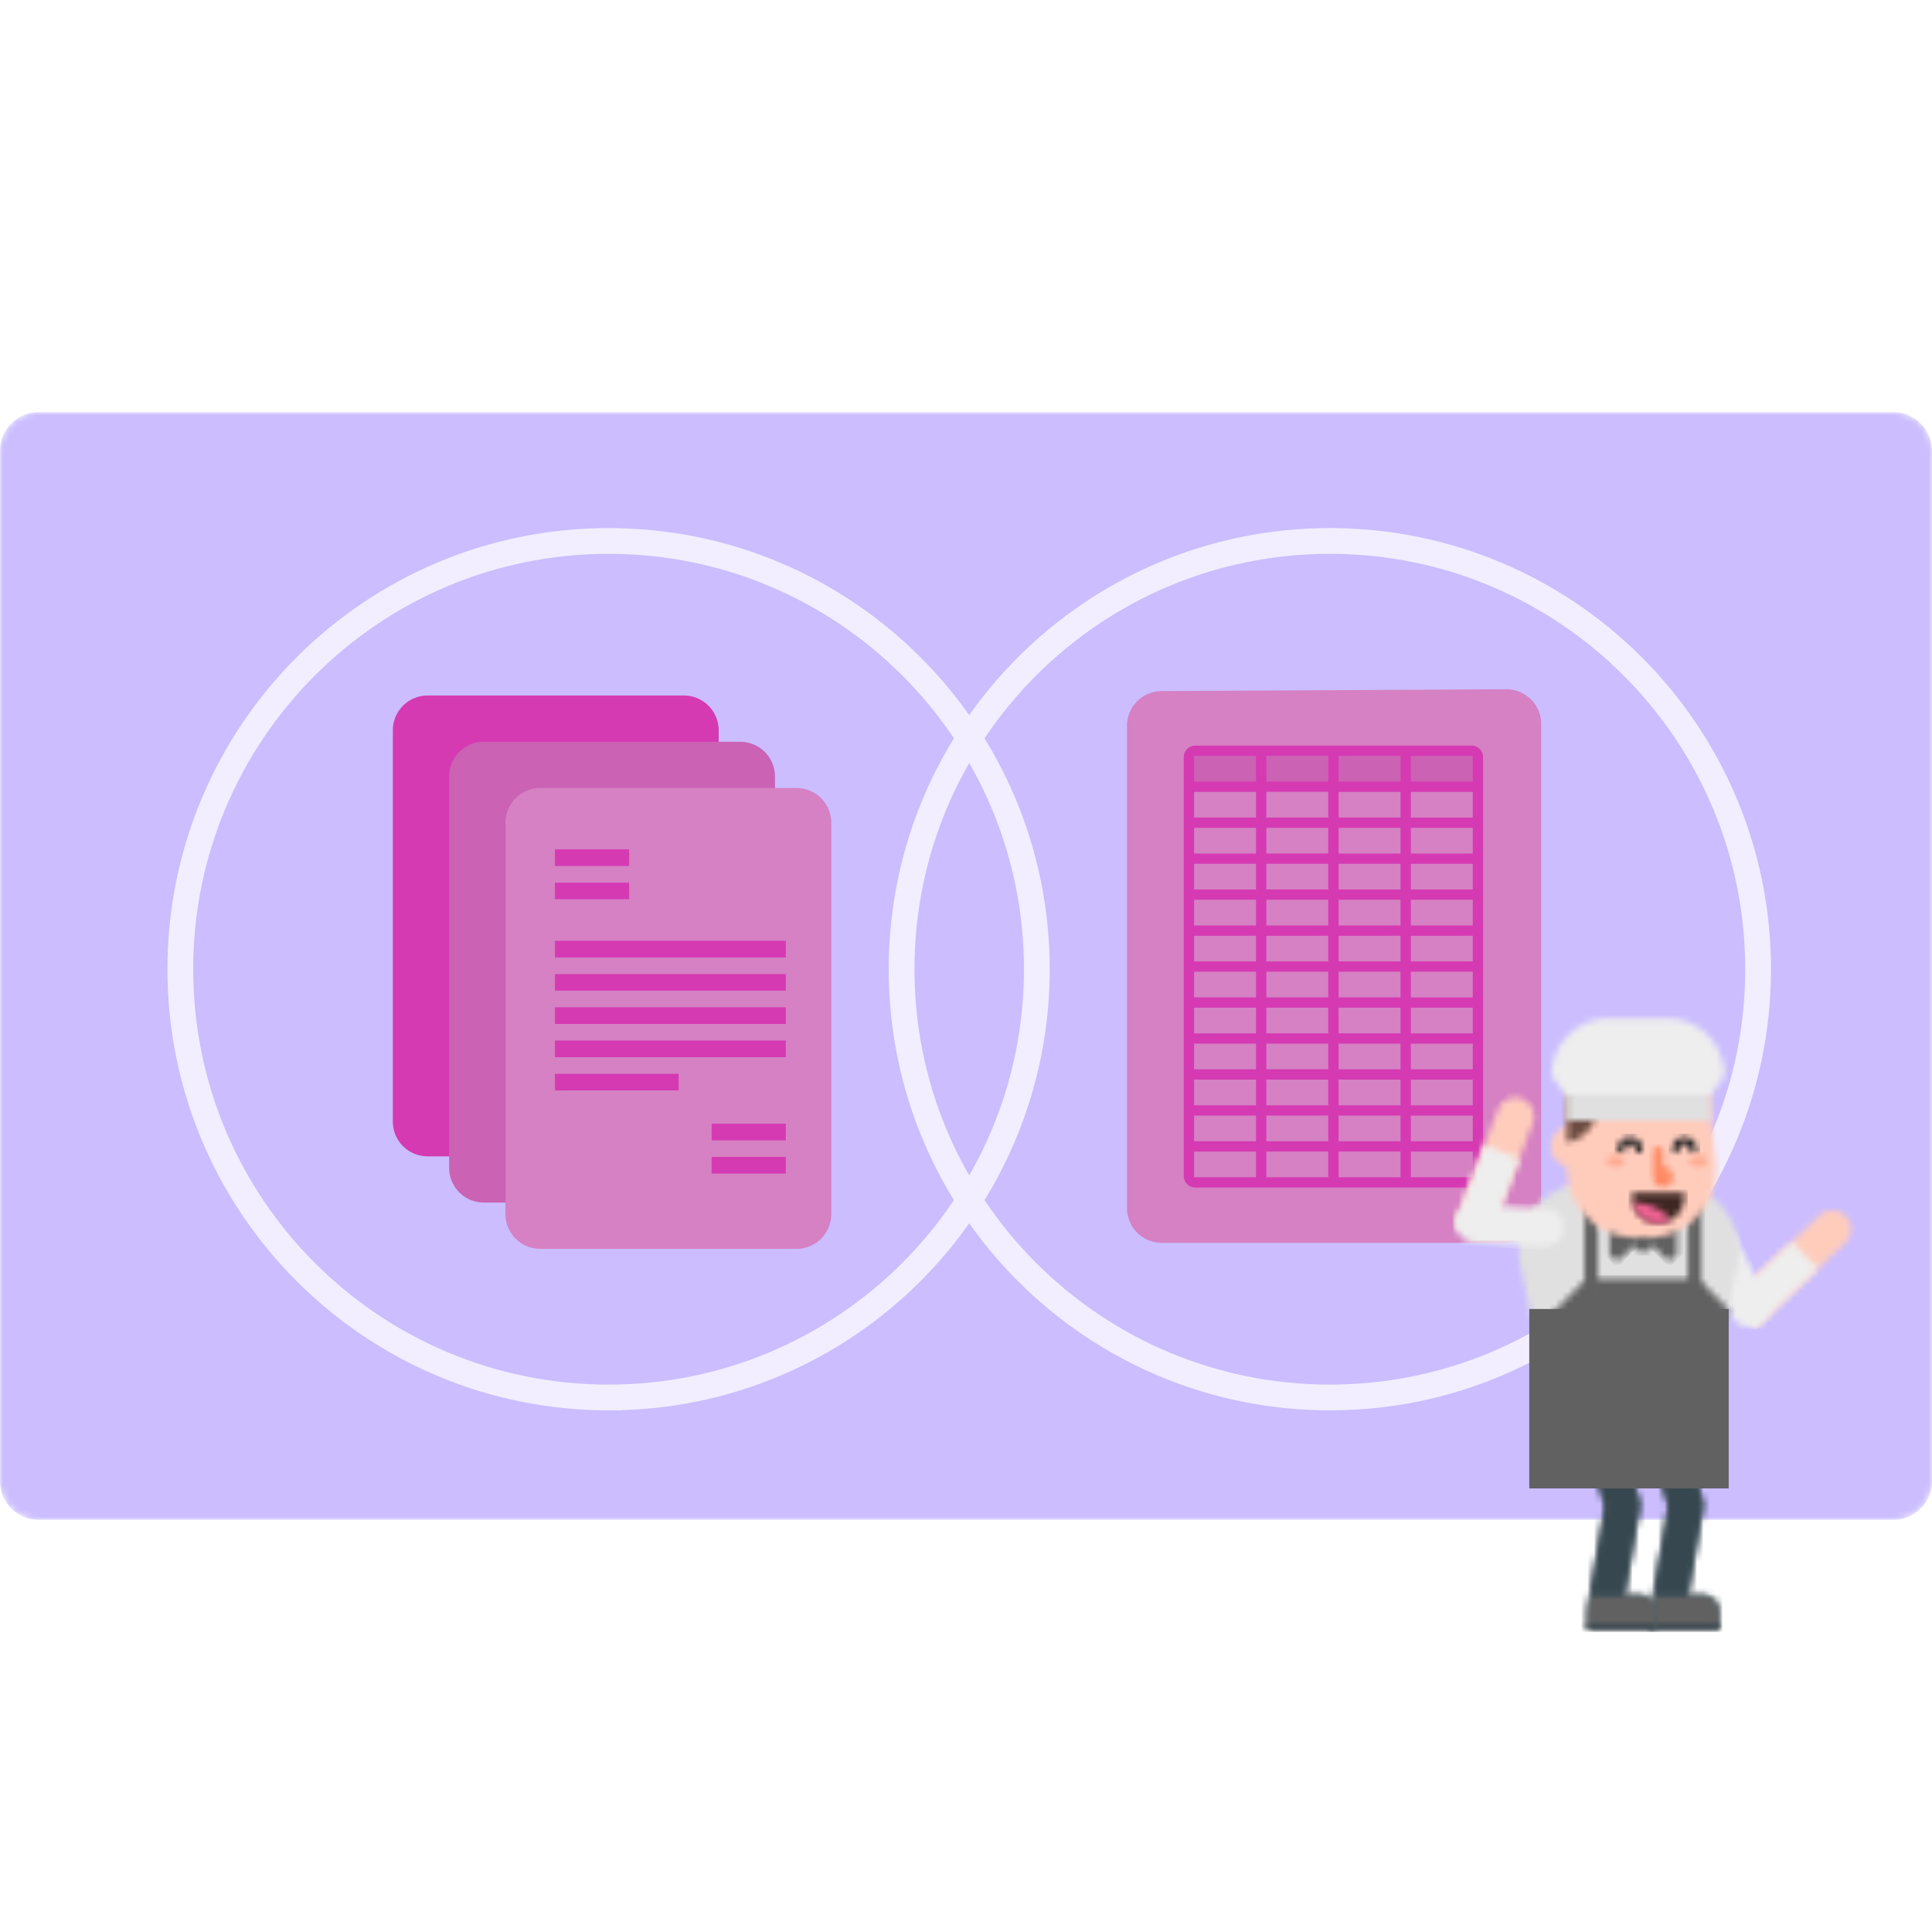 <svg width="300" height="300" viewBox="0 0 300 300" fill="none" xmlns="http://www.w3.org/2000/svg">
    <mask id="a" style="mask-type:alpha" maskUnits="userSpaceOnUse" x="0" y="64" width="300" height="172">
        <path d="M294 64H6a6 6 0 0 0-6 6v160a6 6 0 0 0 6 6h288a6 6 0 0 0 6-6V70a6 6 0 0 0-6-6z" fill="#fff"/>
    </mask>
    <g mask="url(#a)">
        <path d="M294 64H6a6 6 0 0 0-6 6v160a6 6 0 0 0 6 6h288a6 6 0 0 0 6-6V70a6 6 0 0 0-6-6z" fill="#CBBDFF"/>
        <path d="M106.197 108H66.4a5.4 5.4 0 0 0-5.4 5.4v60.756a5.4 5.4 0 0 0 5.4 5.4h39.797a5.4 5.4 0 0 0 5.4-5.4V113.4a5.4 5.4 0 0 0-5.4-5.4z" fill="#D53AB3"/>
        <path d="M114.94 115.181H75.143a5.4 5.4 0 0 0-5.4 5.4v60.756a5.4 5.4 0 0 0 5.4 5.4h39.797a5.4 5.4 0 0 0 5.4-5.4v-60.756a5.4 5.4 0 0 0-5.4-5.4z" fill="#CB62B4"/>
        <path d="M123.683 122.363H83.886a5.4 5.4 0 0 0-5.4 5.4v60.756a5.4 5.4 0 0 0 5.4 5.4h39.797a5.4 5.4 0 0 0 5.4-5.4v-60.756a5.4 5.4 0 0 0-5.4-5.4z" fill="#D581C3"/>
        <path fill-rule="evenodd" clip-rule="evenodd" d="M86.169 131.891h11.525v2.582H86.169v-2.582zm24.33 42.596h11.525v2.582h-11.525v-2.582zm-24.33-37.433h11.525v2.582H86.169v-2.582zm24.33 42.596h11.525v2.582h-11.525v-2.582zm-24.33-33.56h35.855v2.582H86.169v-2.582zm0 5.163h35.855v2.582H86.169v-2.582zm0 5.163h35.855v2.582H86.169v-2.582zm0 5.163h35.855v2.582H86.169v-2.582zm0 5.163h19.208v2.582H86.169v-2.582z" fill="#D53AB3"/>
        <path fill-rule="evenodd" clip-rule="evenodd" d="M239.313 112.428v75.154a5.397 5.397 0 0 1-5.4 5.4H180.4a5.397 5.397 0 0 1-5.4-5.4V112.71a5.4 5.4 0 0 1 5.372-5.4l53.513-.28a5.389 5.389 0 0 1 3.836 1.572 5.401 5.401 0 0 1 1.592 3.828v-.002z" fill="#D581C3"/>
        <path fill-rule="evenodd" clip-rule="evenodd" d="M184.616 116.575h44.877v5.586h-44.877v-5.586z" fill="#CB62B4"/>
        <path fill-rule="evenodd" clip-rule="evenodd" d="M185.615 115.777h42.88c.477 0 .935.19 1.273.527.337.338.527.796.527 1.273V182.6c0 .477-.19.935-.527 1.273a1.804 1.804 0 0 1-1.273.527h-42.88c-.477 0-.935-.19-1.273-.527a1.804 1.804 0 0 1-.527-1.273v-65.023c0-.477.19-.935.527-1.273a1.804 1.804 0 0 1 1.273-.527zm33.46 1.596v3.99h9.617v-3.99h-9.617zm0 11.171v3.99h9.617v-3.99h-9.617zm0 11.171v3.99h9.617v-3.99h-9.617zm0 11.172v3.99h9.617v-3.99h-9.617zm0 11.17v3.99h9.617v-3.99h-9.617zm0 11.172v3.99h9.617v-3.99h-9.617zm0-50.27v3.99h9.617v-3.99h-9.617zm0 11.17v3.99h9.617v-3.99h-9.617zm0 11.172v3.99h9.617V145.3l-9.617.001zm0 11.171v3.99h9.617v-3.99h-9.617zm0 11.171v3.99h9.617v-3.99h-9.617zm0 11.171v3.99h9.617v-3.99h-9.617zm-33.657-61.44v3.989h9.616v-3.99l-9.616.001zm0 11.17v3.99h9.616v-3.99h-9.616zm0 11.171v3.99h9.616v-3.99h-9.616zm0 11.172v3.99h9.616v-3.99h-9.616zm0 11.17v3.99h9.616v-3.99h-9.616zm0 11.172v3.99h9.616v-3.99h-9.616zm0-50.27v3.99h9.616v-3.99h-9.616zm0 11.17v3.99h9.616v-3.99h-9.616zm0 11.172v3.99h9.616V145.3l-9.616.001zm0 11.171v3.99h9.616v-3.99h-9.616zm0 11.171v3.99h9.616v-3.99h-9.616zm0 11.171v3.99h9.616v-3.99h-9.616zm22.438-61.44v3.989h9.617v-3.99l-9.617.001zm0 11.17v3.99h9.617v-3.99h-9.617zm0 11.171v3.99h9.617v-3.99h-9.617zm0 11.172v3.99h9.617v-3.99h-9.617zm0 11.17v3.99h9.617v-3.99h-9.617zm0 11.172v3.99h9.617v-3.99h-9.617zm0-50.27v3.99h9.617v-3.99h-9.617zm0 11.17v3.99h9.617v-3.99h-9.617zm0 11.172v3.99h9.617V145.3l-9.617.001zm0 11.171v3.99h9.617v-3.99h-9.617zm0 11.171v3.99h9.617v-3.99h-9.617zm0 11.171v3.99h9.617v-3.99h-9.617zm-11.219-61.44v3.989h9.616v-3.99l-9.616.001zm0 11.17v3.99h9.616v-3.99h-9.616zm0 11.171v3.99h9.616v-3.99h-9.616zm0 11.172v3.99h9.616v-3.99h-9.616zm0 11.17v3.99h9.616v-3.99h-9.616zm0 11.172v3.99h9.616v-3.99h-9.616zm0-50.27v3.99h9.616v-3.99h-9.616zm0 11.17v3.99h9.616v-3.99h-9.616zm0 11.172v3.99h9.616V145.3l-9.616.001zm0 11.171v3.99h9.616v-3.99h-9.616zm0 11.171v3.99h9.616v-3.99h-9.616zm0 11.171v3.99h9.616v-3.99h-9.616z" fill="#D53AB3"/>
        <path d="M94.5 217c36.727 0 66.5-29.773 66.5-66.5 0-36.727-29.773-66.5-66.5-66.5C57.773 84 28 113.773 28 150.5c0 36.727 29.773 66.5 66.5 66.5z" stroke="#F2EEFF" stroke-width="4"/>
        <path d="M206.5 217c36.727 0 66.5-29.773 66.5-66.5 0-36.727-29.773-66.5-66.5-66.5-36.727 0-66.5 29.773-66.5 66.5 0 36.727 29.773 66.5 66.5 66.5z" stroke="#F2EEFF" stroke-width="4"/>
    </g>
    <mask id="b" style="mask-type:alpha" maskUnits="userSpaceOnUse" x="254" y="216" width="13" height="37">
        <path d="m259.95 218.184 4.37 14.763c.117.394.142.81.073 1.215l-2.291 13.5h2.208c1.459 0 2.642 1.195 2.642 2.67V253h-10.588c-.1-1.488-.1-2.528 0-3.12l2.716-16.003-4.193-14.163c-.418-1.412.377-2.9 1.775-3.321.245-.075.5-.113.756-.113a2.648 2.648 0 0 1 2.531 1.905l.001-.001z" fill="#fff"/>
    </mask>
    <g mask="url(#b)">
        <path fill-rule="evenodd" clip-rule="evenodd" d="M267.48 253.534h-13.232v-37.789h13.232v37.789z" fill="#455A64"/>
    </g>
    <mask id="c" style="mask-type:alpha" maskUnits="userSpaceOnUse" x="256" y="247" width="11" height="6">
        <path d="M264.332 247.663c1.449.012 2.62 1.202 2.62 2.668V253h-10.588c-.1-1.488-.1-2.527 0-3.12l.376-2.217h7.592z" fill="#fff"/>
    </mask>
    <g mask="url(#c)">
        <path fill-rule="evenodd" clip-rule="evenodd" d="M270.968 256.736h-25.47v-9.607h25.47v9.607z" fill="#616161"/>
    </g>
    <mask id="d" style="mask-type:alpha" maskUnits="userSpaceOnUse" x="254" y="216" width="11" height="32">
        <path d="m259.951 218.184 4.37 14.764a2.7 2.7 0 0 1 .072 1.215l-2.29 13.5h2.229-7.59l2.34-13.785-4.195-14.164c-.417-1.412.377-2.9 1.775-3.321.246-.075.501-.113.758-.113a2.645 2.645 0 0 1 2.53 1.905l.001-.001z" fill="#fff"/>
    </mask>
    <g mask="url(#d)">
        <path fill-rule="evenodd" clip-rule="evenodd" d="M270.969 248.196h-18.707v-35.01h18.707v35.01z" fill="#37474F"/>
    </g>
    <mask id="e" style="mask-type:alpha" maskUnits="userSpaceOnUse" x="256" y="252" width="11" height="1">
        <path d="M266.952 252.253V253h-10.588a34.916 34.916 0 0 1-.044-.747h10.632z" fill="#fff"/>
    </mask>
    <g mask="url(#e)">
        <path fill-rule="evenodd" clip-rule="evenodd" d="M269.278 257.163h-15.22v-5.444h15.22v5.444z" fill="#37474F"/>
    </g>
    <mask id="f" style="mask-type:alpha" maskUnits="userSpaceOnUse" x="244" y="216" width="14" height="37">
        <path d="m250.121 218.184 4.37 14.763c.117.394.142.81.073 1.215l-2.291 13.5h2.208c1.459 0 2.642 1.195 2.642 2.67V253h-10.588c-.093-1.53-.093-2.57 0-3.12l2.716-16.003-4.193-14.163c-.418-1.412.376-2.9 1.775-3.321.246-.075.501-.113.758-.113a2.645 2.645 0 0 1 2.53 1.905v-.001z" fill="#fff"/>
    </mask>
    <g mask="url(#f)">
        <path fill-rule="evenodd" clip-rule="evenodd" d="M257.651 253.534h-13.232v-37.789h13.232v37.789z" fill="#455A64"/>
    </g>
    <mask id="g" style="mask-type:alpha" maskUnits="userSpaceOnUse" x="246" y="247" width="12" height="6">
        <path d="M254.503 247.663c1.449.012 2.62 1.202 2.62 2.668V253h-10.588c-.093-1.53-.093-2.57 0-3.12l.376-2.217h7.592z" fill="#fff"/>
    </mask>
    <g mask="url(#g)">
        <path fill-rule="evenodd" clip-rule="evenodd" d="M269.912 256.736h-25.473v-9.607h25.472l.001 9.607z" fill="#616161"/>
    </g>
    <mask id="h" style="mask-type:alpha" maskUnits="userSpaceOnUse" x="244" y="216" width="11" height="32">
        <path d="m250.121 218.184 4.37 14.764a2.7 2.7 0 0 1 .072 1.215l-2.29 13.5h2.229-7.59l2.34-13.785-4.195-14.164c-.417-1.412.377-2.9 1.775-3.321.246-.075.501-.113.758-.113a2.645 2.645 0 0 1 2.53 1.905l.001-.001z" fill="#fff"/>
    </mask>
    <g mask="url(#h)">
        <path fill-rule="evenodd" clip-rule="evenodd" d="M256.488 248.196h-18.706v-35.01h18.706v35.01z" fill="#37474F"/>
    </g>
    <mask id="i" style="mask-type:alpha" maskUnits="userSpaceOnUse" x="246" y="252" width="12" height="1">
        <path d="M257.123 252.253V253h-10.588a42.48 42.48 0 0 1-.04-.747h10.628z" fill="#fff"/>
    </mask>
    <g mask="url(#i)">
        <path fill-rule="evenodd" clip-rule="evenodd" d="M259.977 257.163h-15.22v-5.444h15.22v5.444z" fill="#37474F"/>
    </g>
    <mask id="j" style="mask-type:alpha" maskUnits="userSpaceOnUse" x="270" y="187" width="18" height="20">
        <path d="m286.541 192.957-12.96 12.342a2.954 2.954 0 0 1-1.397.745l-2.065-5.505 12.367-11.776a2.945 2.945 0 0 1 2.09-.813 2.944 2.944 0 0 1 2.057.891 2.895 2.895 0 0 1-.092 4.115v.001z" fill="#fff"/>
    </mask>
    <g mask="url(#j)">
        <path fill-rule="evenodd" clip-rule="evenodd" d="m267.833 204.957 13.003 4.937 8.161-21.02-13.005-4.935-8.159 21.018z" fill="#FFCCBC"/>
    </g>
    <mask id="k" style="mask-type:alpha" maskUnits="userSpaceOnUse" x="270" y="192" width="13" height="15">
        <path d="M273.579 205.299c-.389.37-.872.628-1.397.744l-2.064-5.504 8.098-7.712 4.083 4.167-8.721 8.305h.001z" fill="#fff"/>
    </mask>
    <g mask="url(#k)">
        <path fill-rule="evenodd" clip-rule="evenodd" d="m250.824 211.531 28.591 10.852 10.691-27.54-28.591-10.852-10.691 27.54z" fill="#EEE"/>
    </g>
    <mask id="l" style="mask-type:alpha" maskUnits="userSpaceOnUse" x="263" y="190" width="12" height="17">
        <path d="M272.937 205.731c-1.483.717-3.271.108-3.994-1.36l-4.788-9.732a2.96 2.96 0 0 1 .452-3.263c.26-.291.575-.527.927-.694 1.483-.718 3.272-.109 3.994 1.359l4.789 9.732c.168.34.268.71.294 1.089a2.96 2.96 0 0 1-1.674 2.869z" fill="#fff"/>
    </mask>
    <g mask="url(#l)">
        <path fill-rule="evenodd" clip-rule="evenodd" d="m262.134 191.738 7.871 15.998 6.333-3.062-7.871-15.998-6.333 3.062z" fill="#EEE"/>
    </g>
    <mask id="m" style="mask-type:alpha" maskUnits="userSpaceOnUse" x="235" y="183" width="36" height="38">
        <path d="M259.449 183.725c.746 0 1.49.08 2.22.238 5.707 1.238 9.34 6.914 8.113 12.678l-3.44 16.175c-.96 4.512-4.909 7.735-9.479 7.735h-7.833c-4.57 0-8.518-3.223-9.478-7.735l-3.44-16.175a10.757 10.757 0 0 1-.236-2.242c0-5.894 4.732-10.674 10.569-10.674h13.004z" fill="#fff"/>
    </mask>
    <g mask="url(#m)" clip-rule="evenodd">
        <path fill-rule="evenodd" d="M270.549 221.085h-35.202v-37.894h35.202v37.894z" fill="#D8D8D8"/>
        <path fill-rule="evenodd" d="M275.407 222.685h-44.601v-41.201h44.601v41.201z" fill="#E0E0E0"/>
        <path d="M275.407 222.685h-44.601v-41.201h44.601v41.201z" stroke="#B0BEC5" stroke-width="2"/>
    </g>
    <mask id="n" style="mask-type:alpha" maskUnits="userSpaceOnUse" x="253" y="190" width="4" height="5">
        <path d="M256.911 192.637c0 .973-.78 1.761-1.744 1.761a1.752 1.752 0 0 1-1.744-1.76c0-.975.78-1.762 1.744-1.762.963 0 1.744.788 1.744 1.761z" fill="#fff"/>
    </mask>
    <g mask="url(#n)">
        <path fill-rule="evenodd" clip-rule="evenodd" d="M257.439 194.932h-4.544v-4.59h4.544v4.59z" fill="#616161"/>
    </g>
    <mask id="o" style="mask-type:alpha" maskUnits="userSpaceOnUse" x="249" y="189" width="6" height="7">
        <path d="m251.92 189.892 2.649 2.677-2.649 2.675c-.218.22-.514.344-.822.344a1.17 1.17 0 0 1-1.163-1.175v-3.69c0-.31.123-.61.34-.83a1.143 1.143 0 0 1 .823-.345 1.143 1.143 0 0 1 .822.345v-.001z" fill="#fff"/>
    </mask>
    <g mask="url(#o)">
        <path fill-rule="evenodd" clip-rule="evenodd" d="m255.316 192.568-4.218-4.26-4.218 4.26 4.218 4.26 4.218-4.26z" fill="#616161"/>
    </g>
    <mask id="p" style="mask-type:alpha" maskUnits="userSpaceOnUse" x="255" y="189" width="6" height="7">
        <path d="M260.058 189.892c.218.221.34.519.34.83v3.69c0 .649-.52 1.175-1.162 1.175-.308 0-.604-.124-.822-.344l-2.649-2.675 2.65-2.676a1.15 1.15 0 0 1 1.643 0z" fill="#fff"/>
    </mask>
    <g mask="url(#p)">
        <path fill-rule="evenodd" clip-rule="evenodd" d="m255.018 192.568 4.217-4.26 4.22 4.259-4.218 4.26-4.219-4.259z" fill="#616161"/>
    </g>
    <mask id="q" style="mask-type:alpha" maskUnits="userSpaceOnUse" x="259" y="198" width="10" height="17">
        <path d="m268.37 203.279-2.028 9.537a9.959 9.959 0 0 1-.63 1.947h-1.696l-4.444-13.293 4.444-2.588 4.354 4.397z" fill="#fff"/>
    </mask>
    <g mask="url(#q)">
        <path fill-rule="evenodd" clip-rule="evenodd" d="M280.269 215.296h-21.226v-16.948h21.226v16.948z" fill="#616161"/>
    </g>
    <mask id="r" style="mask-type:alpha" maskUnits="userSpaceOnUse" x="238" y="198" width="13" height="17">
        <path d="m250.464 201.47-4.445 13.293h-5.837a9.858 9.858 0 0 1-.63-1.947l-1.296-6.093 7.763-7.841 4.445 2.588z" fill="#fff"/>
    </mask>
    <g mask="url(#r)">
        <path fill-rule="evenodd" clip-rule="evenodd" d="M250.992 215.296h-21.225v-16.948h21.225v16.948z" fill="#616161"/>
    </g>
    <mask id="s" style="mask-type:alpha" maskUnits="userSpaceOnUse" x="262" y="184" width="3" height="33">
        <path d="M264.204 184.863v32.058h-2.114v-32.858a10.53 10.53 0 0 1 2.114.8z" fill="#fff"/>
    </mask>
    <g mask="url(#s)">
        <path fill-rule="evenodd" clip-rule="evenodd" d="M264.732 217.455h-3.17v-39.388h3.17v39.388z" fill="#616161"/>
    </g>
    <mask id="t" style="mask-type:alpha" maskUnits="userSpaceOnUse" x="246" y="183" width="3" height="34">
        <path d="M248.139 183.725v33.197h-2.114v-33.189c.14-.005.28-.008.42-.008h1.694z" fill="#fff"/>
    </mask>
    <g mask="url(#t)">
        <path fill-rule="evenodd" clip-rule="evenodd" d="M248.667 217.455h-3.17v-39.387h3.17v39.387z" fill="#616161"/>
    </g>
    <mask id="u" style="mask-type:alpha" maskUnits="userSpaceOnUse" x="247" y="198" width="17" height="21">
        <path d="M263.147 198.562v19.654c-.308.264-.632.51-.97.734h-15.095v-20.388h16.065z" fill="#fff"/>
    </mask>
    <g mask="url(#u)">
        <path fill-rule="evenodd" clip-rule="evenodd" d="M263.675 219.483h-17.122v-21.455h17.122v21.455z" fill="#616161"/>
    </g>
    <mask id="v" style="mask-type:alpha" maskUnits="userSpaceOnUse" x="239" y="210" width="28" height="11">
        <path d="m266.853 210.41-.511 2.406c-.96 4.512-4.91 7.734-9.479 7.734h-7.833c-4.57 0-8.518-3.222-9.478-7.734l-.512-2.406h27.813z" fill="#fff"/>
    </mask>
    <g mask="url(#v)">
        <path fill-rule="evenodd" clip-rule="evenodd" d="M276.781 221.511h-47.667v-11.635h47.668l-.001 11.635z" fill="#37474F"/>
    </g>
    <mask id="w" style="mask-type:alpha" maskUnits="userSpaceOnUse" x="238" y="207" width="30" height="14">
        <path d="m267.535 207.208-1.193 5.608c-.96 4.512-4.908 7.735-9.478 7.735h-7.833c-4.57 0-8.519-3.223-9.478-7.735l-1.193-5.608h29.175z" fill="#fff"/>
    </mask>
    <g mask="url(#w)">
        <path fill-rule="evenodd" clip-rule="evenodd" d="M278.473 228.129h-46.927v-21.455h46.927v21.455z" fill="#616161"/>
    </g>
    <path fill-rule="evenodd" clip-rule="evenodd" d="M268.432 231.118h-30.968v-27.86h30.968v27.86z" fill="#616161"/>
    <mask id="x" style="mask-type:alpha" maskUnits="userSpaceOnUse" x="226" y="170" width="13" height="21">
        <path d="M236.33 170.613c1.5.575 2.252 2.27 1.68 3.787l-6.052 16.02-5.867.267a2.968 2.968 0 0 1 .143-1.578l6.342-16.79a2.922 2.922 0 0 1 2.724-1.897c.343 0 .69.06 1.03.19v.001z" fill="#fff"/>
    </mask>
    <g mask="url(#x)">
        <path fill-rule="evenodd" clip-rule="evenodd" d="m228.777 194.265-9.584-10.024 16.19-15.789 9.584 10.022-16.19 15.791z" fill="#FFCCBC"/>
    </g>
    <mask id="y" style="mask-type:alpha" maskUnits="userSpaceOnUse" x="226" y="177" width="10" height="14">
        <path d="m235.921 179.93-3.962 10.49-5.868.267a2.968 2.968 0 0 1 .143-1.578l4.267-11.297 5.42 2.118z" fill="#fff"/>
    </mask>
    <g mask="url(#y)">
        <path fill-rule="evenodd" clip-rule="evenodd" d="m229.315 212.505-21.072-22.037 21.212-20.687 21.072 22.036-21.212 20.688z" fill="#EEE"/>
    </g>
    <mask id="z" style="mask-type:alpha" maskUnits="userSpaceOnUse" x="226" y="187" width="17" height="7">
        <path d="m229.195 187.043 10.815.571c1.632.087 2.886 1.494 2.8 3.141-.085 1.649-1.478 2.916-3.11 2.829l-10.815-.572c-1.632-.086-2.885-1.493-2.8-3.14.083-1.595 1.39-2.832 2.953-2.833.052 0 .104.002.157.005v-.001z" fill="#fff"/>
    </mask>
    <g mask="url(#z)">
        <path fill-rule="evenodd" clip-rule="evenodd" d="m243.155 194.301-17.78-.941.365-7.036 17.78.943-.365 7.034z" fill="#EEE"/>
    </g>
    <mask id="A" style="mask-type:alpha" maskUnits="userSpaceOnUse" x="240" y="174" width="9" height="8">
        <path d="M248.456 178.005c0 1.911-1.72 3.46-3.84 3.46-2.121 0-3.84-1.549-3.84-3.46 0-1.91 1.719-3.46 3.84-3.46 2.12 0 3.84 1.55 3.84 3.46z" fill="#fff"/>
    </mask>
    <g mask="url(#A)">
        <path fill-rule="evenodd" clip-rule="evenodd" d="M248.984 181.999h-8.737v-7.988h8.737v7.988z" fill="#FFCCBC"/>
    </g>
    <mask id="B" style="mask-type:alpha" maskUnits="userSpaceOnUse" x="243" y="161" width="24" height="32">
        <path d="M255.115 161.95c.163 0 .326.004.49.011 5.83.274 10.337 5.269 10.066 11.158l-.013.278.794 6.845c.047.412.071.827.071 1.241 0 5.896-4.731 10.675-10.569 10.675h-2.05c-5.837 0-10.57-4.78-10.57-10.675v-7.75a11.119 11.119 0 0 1-.056-1.11c0-5.894 4.732-10.673 10.569-10.673h1.268z" fill="#fff"/>
    </mask>
    <g mask="url(#B)">
        <path fill-rule="evenodd" clip-rule="evenodd" d="M267.053 192.691H242.75v-31.275h24.303v31.275z" fill="#FFCCBC"/>
    </g>
    <mask id="C" style="mask-type:alpha" maskUnits="userSpaceOnUse" x="243" y="163" width="5" height="15">
        <path d="M247.928 166.219v5.82c0 2.638-1.968 4.843-4.592 5.373v-3.68a10.79 10.79 0 0 1-.057-1.108c0-3.68 1.845-6.925 4.649-8.844v2.44-.001z" fill="#fff"/>
    </mask>
    <g mask="url(#C)">
        <path fill-rule="evenodd" clip-rule="evenodd" d="M248.456 178.067h-12.682v-26.578h12.682v26.578z" fill="#6D4C41"/>
    </g>
    <mask id="D" style="mask-type:alpha" maskUnits="userSpaceOnUse" x="243" y="159" width="23" height="15">
        <path d="M255.009 159.764c5.837 0 10.569 4.779 10.569 10.674v3.54h-22.407v-3.54c0-5.895 4.732-10.674 10.57-10.674h1.268z" fill="#fff"/>
    </mask>
    <g mask="url(#D)">
        <path fill-rule="evenodd" clip-rule="evenodd" d="M266.106 174.511h-23.462v-15.28h23.462v15.28z" fill="#E0E0E0"/>
    </g>
    <mask id="E" style="mask-type:alpha" maskUnits="userSpaceOnUse" x="240" y="158" width="28" height="12">
        <path d="M258.975 158.107c4.873 0 8.823 3.99 8.823 8.91l-2.139 2.955h-22.572l-2.179-2.955c0-4.92 3.95-8.91 8.823-8.91h9.244z" fill="#fff"/>
    </mask>
    <g mask="url(#E)">
        <path fill-rule="evenodd" clip-rule="evenodd" d="M268.326 170.506H240.38v-12.933h27.946v12.933z" fill="#EEE"/>
    </g>
    <mask id="F" style="mask-type:alpha" maskUnits="userSpaceOnUse" x="253" y="185" width="9" height="5">
        <path d="M261.562 185.22v.644a4.067 4.067 0 0 1-1.195 2.87 4.069 4.069 0 0 1-2.875 1.183 4.061 4.061 0 0 1-4.067-4.053v-.644h8.137z" fill="#fff"/>
    </mask>
    <g mask="url(#F)">
        <path fill-rule="evenodd" clip-rule="evenodd" d="M262.09 190.45h-9.195v-5.764h9.195v5.764z" fill="#3E2723"/>
    </g>
    <mask id="G" style="mask-type:alpha" maskUnits="userSpaceOnUse" x="253" y="186" width="7" height="4">
        <path d="M253.797 186.714c2.33.175 4.305 1.082 5.334 2.346a9.2 9.2 0 0 1 .259.39 4.073 4.073 0 0 1-1.898.466 4.068 4.068 0 0 1-3.98-3.205c.17 0 .266.001.285.003z" fill="#fff"/>
    </mask>
    <g mask="url(#G)">
        <path fill-rule="evenodd" clip-rule="evenodd" d="M260.48 192.344h-10.185v-6.167h10.185v6.167z" fill="#F06292"/>
    </g>
    <mask id="H" style="mask-type:alpha" maskUnits="userSpaceOnUse" x="259" y="176" width="5" height="4">
        <path d="M263.464 178.494a.531.531 0 0 1-.731.493.533.533 0 0 1-.326-.493.849.849 0 0 0-1.17-.788.841.841 0 0 0-.458.462.848.848 0 0 0-.063.326.531.531 0 0 1-.731.493.533.533 0 0 1-.326-.493 1.912 1.912 0 0 1 1.903-1.921c1.05 0 1.902.86 1.902 1.921z" fill="#fff"/>
    </mask>
    <g mask="url(#H)">
        <path fill-rule="evenodd" clip-rule="evenodd" d="M263.992 179.562h-4.861v-3.523h4.861v3.523z" fill="#1D1E20"/>
    </g>
    <mask id="I" style="mask-type:alpha" maskUnits="userSpaceOnUse" x="251" y="176" width="5" height="4">
        <path d="M255.009 178.494a.531.531 0 0 1-.731.493.533.533 0 0 1-.326-.493.849.849 0 0 0-1.17-.788.841.841 0 0 0-.458.462.868.868 0 0 0-.063.326.531.531 0 0 1-.731.493.533.533 0 0 1-.326-.493 1.912 1.912 0 0 1 1.903-1.921c1.05 0 1.902.86 1.902 1.921z" fill="#fff"/>
    </mask>
    <g mask="url(#I)">
        <path fill-rule="evenodd" clip-rule="evenodd" d="M255.537 179.562h-4.861v-3.523h4.861v3.523z" fill="#1D1E20"/>
    </g>
    <mask id="J" style="mask-type:alpha" maskUnits="userSpaceOnUse" x="256" y="178" width="4" height="7">
        <path d="M258.24 178.867v2.29a1.591 1.591 0 0 1 1.525 1.6v.067c0 .85-.683 1.54-1.525 1.54a1.593 1.593 0 0 1-1.586-1.6v-3.898c0-.442.355-.8.793-.8a.798.798 0 0 1 .793.8v.001z" fill="#fff"/>
    </mask>
    <g mask="url(#J)">
        <path fill-rule="evenodd" clip-rule="evenodd" d="M260.293 184.898h-4.167v-7.365h4.167v7.365z" fill="#FF8A65"/>
    </g>
    <mask id="K" style="mask-type:alpha" maskUnits="userSpaceOnUse" x="249" y="179" width="4" height="3">
        <path d="M250.834 179.348c.788 0 1.427.43 1.427.96 0 .531-.639.961-1.427.961s-1.427-.43-1.427-.96.64-.961 1.427-.961z" fill="#fff"/>
    </mask>
    <g mask="url(#K)">
        <path fill-rule="evenodd" clip-rule="evenodd" d="M252.789 181.803h-3.91v-2.989h3.91v2.989z" fill="#FFAB91"/>
    </g>
    <mask id="L" style="mask-type:alpha" maskUnits="userSpaceOnUse" x="262" y="179" width="4" height="3">
        <path d="M263.728 179.348c.788 0 1.427.43 1.427.96 0 .531-.639.961-1.427.961s-1.427-.43-1.427-.96.64-.961 1.427-.961z" fill="#fff"/>
    </mask>
    <g mask="url(#L)">
        <path fill-rule="evenodd" clip-rule="evenodd" d="M265.683 181.803h-3.91v-2.989h3.91v2.989z" fill="#FFAB91"/>
    </g>
</svg>
